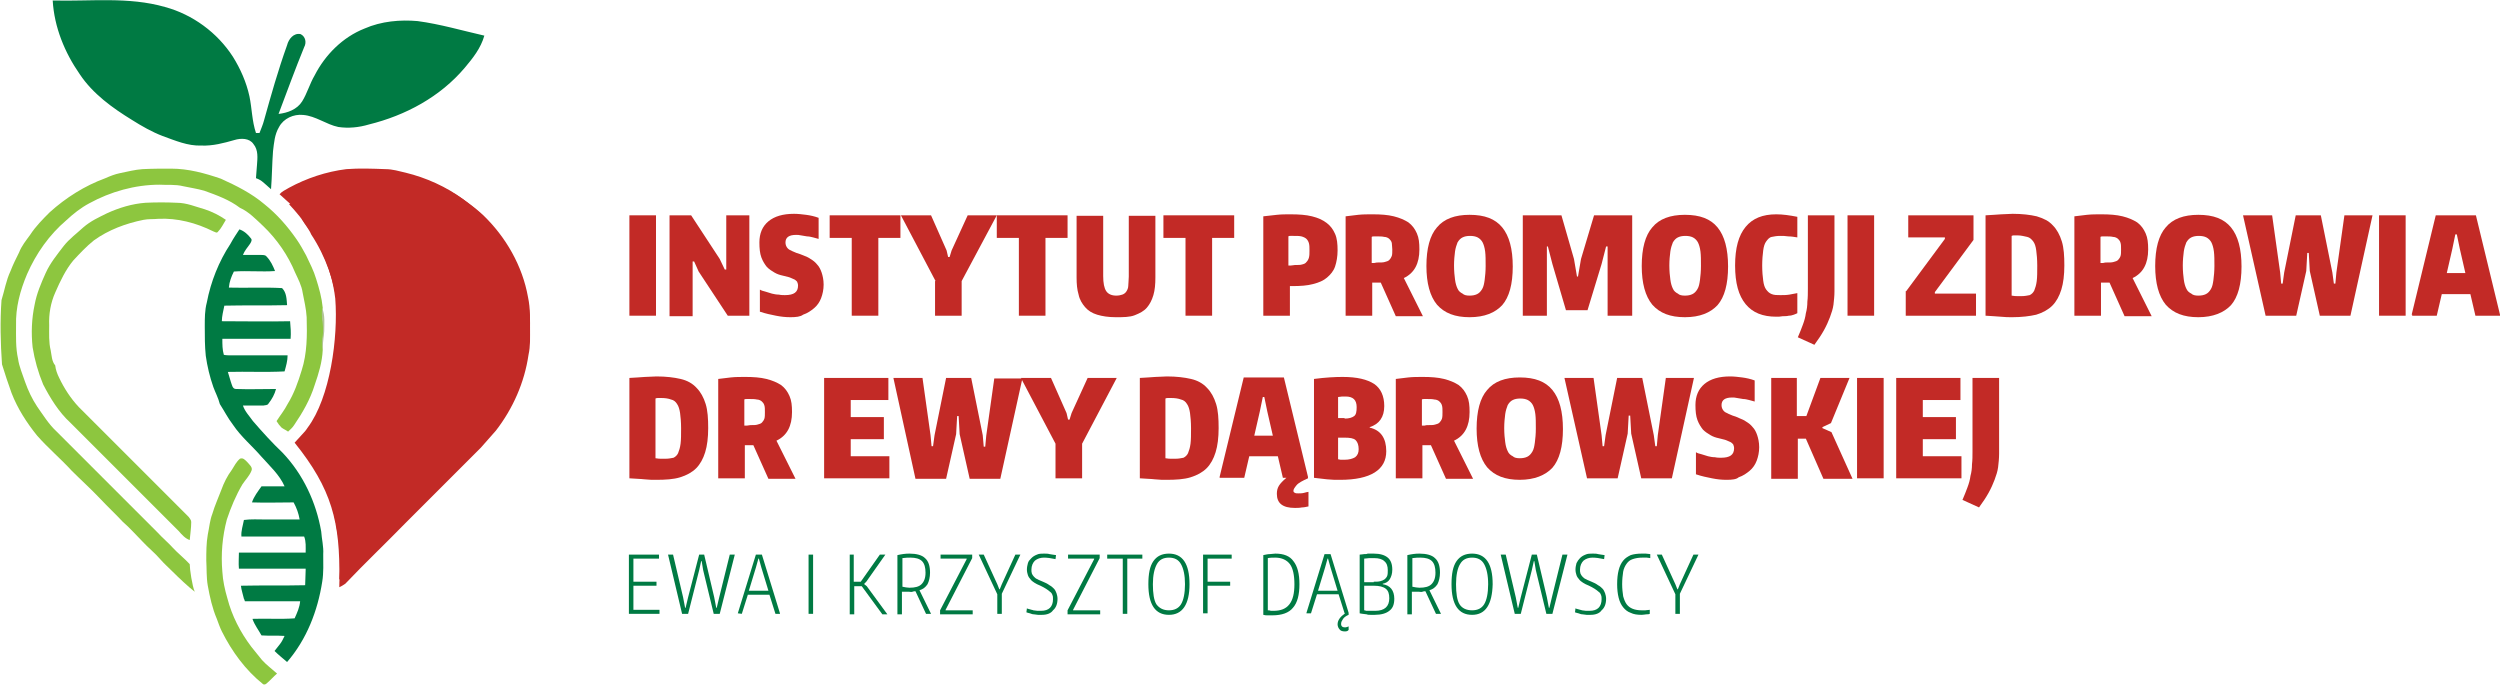 <svg width="206" height="57" viewBox="0 0 206 57" fill="none" xmlns="http://www.w3.org/2000/svg">
<g clip-path="url(#clip0_583_1863)">
<path d="M9.884 14.268C10.505 14.144 11.125 13.979 11.745 13.937C12.531 13.896 13.317 13.896 14.103 13.896C15.509 13.896 16.874 14.268 18.197 14.723C19.479 15.302 20.72 15.922 21.795 16.832C22.829 17.66 23.698 18.652 24.442 19.727C24.732 20.141 24.98 20.596 25.228 21.051C25.517 21.671 25.848 22.291 26.055 22.995C26.303 23.78 26.51 24.525 26.593 25.352C26.468 26.096 26.758 26.841 26.634 27.585C26.593 27.999 26.551 28.412 26.593 28.826C26.551 29.819 26.262 30.77 25.931 31.721C25.559 32.92 24.938 33.996 24.235 35.029C24.111 35.236 23.904 35.402 23.739 35.567C23.573 35.443 23.367 35.36 23.201 35.236C23.036 35.071 22.912 34.905 22.788 34.699C23.077 34.244 23.449 33.789 23.698 33.292C24.235 32.424 24.566 31.473 24.856 30.522C25.311 29.115 25.311 27.627 25.269 26.138C25.228 25.435 25.062 24.773 24.938 24.111C24.856 23.532 24.566 22.995 24.318 22.457C23.739 21.051 22.829 19.727 21.712 18.652C21.092 18.073 20.513 17.453 19.769 17.122C18.9 16.46 17.866 16.088 16.832 15.716C16.253 15.55 15.674 15.468 15.095 15.344C14.434 15.178 13.772 15.261 13.152 15.219C11.125 15.219 9.098 15.798 7.361 16.75C6.658 17.122 6.038 17.618 5.459 18.156C4.053 19.355 2.978 20.885 2.233 22.581C1.654 23.946 1.282 25.352 1.323 26.799C1.323 27.709 1.282 28.66 1.489 29.57C1.571 30.191 1.861 30.852 2.068 31.473C2.316 32.176 2.647 32.879 3.06 33.499C3.557 34.202 4.012 34.947 4.632 35.526C7.072 37.966 9.512 40.406 11.952 42.846C12.283 43.177 12.655 43.549 12.986 43.88C13.4 44.335 13.855 44.707 14.227 45.121C14.599 45.534 15.261 46.072 15.633 46.485C15.633 46.899 15.84 48.305 16.047 48.76C15.509 48.346 14.723 47.602 14.227 47.106C13.896 46.775 13.524 46.444 13.234 46.113C12.779 45.576 12.2 45.121 11.745 44.624C11.208 44.087 10.711 43.508 10.132 43.011C9.512 42.35 8.85 41.729 8.23 41.068C7.486 40.282 6.658 39.537 5.914 38.793C5.004 37.8 3.97 36.932 3.06 35.898C2.192 34.823 1.447 33.665 0.951 32.383C0.662 31.597 0.413 30.811 0.165 30.025C0.041 28.247 -8.53352e-05 26.469 0.124 24.732C0.372 23.946 0.496 23.119 0.868 22.333C1.075 21.795 1.323 21.299 1.571 20.803C1.778 20.265 2.15 19.81 2.481 19.355C2.936 18.652 3.515 18.073 4.094 17.494C5.418 16.295 6.989 15.302 8.685 14.682C9.057 14.516 9.471 14.351 9.884 14.268Z" fill="#8DC63F"/>
<path d="M8.809 17.577C9.802 17.122 10.877 16.791 11.993 16.708C12.862 16.667 13.73 16.667 14.558 16.708C15.385 16.708 16.129 17.039 16.874 17.246C17.494 17.453 18.073 17.742 18.611 18.114C18.404 18.445 18.238 18.817 17.949 19.107C17.866 19.231 17.701 19.107 17.577 19.066C16.171 18.363 14.599 17.949 13.027 18.032C12.614 18.073 12.242 18.032 11.828 18.114C10.38 18.404 8.933 18.942 7.734 19.81C7.113 20.306 6.576 20.885 6.038 21.464C5.418 22.209 4.963 23.16 4.549 24.111C4.177 24.938 4.012 25.89 4.053 26.799C4.053 27.503 4.012 28.206 4.177 28.867C4.26 29.281 4.26 29.777 4.549 30.108C4.591 30.48 4.715 30.811 4.88 31.142C5.294 32.01 5.831 32.838 6.493 33.541C9.512 36.56 12.531 39.579 15.55 42.598C15.633 42.722 15.757 42.846 15.757 43.011C15.757 43.508 15.674 44.004 15.633 44.5C15.261 44.376 14.971 44.045 14.723 43.756C14.02 43.053 13.317 42.35 12.614 41.647C10.339 39.372 8.065 37.097 5.79 34.823C4.839 33.954 4.136 32.796 3.557 31.68C3.143 30.687 2.854 29.653 2.688 28.619C2.564 27.461 2.605 26.262 2.854 25.104C3.019 24.194 3.391 23.325 3.763 22.498C4.136 21.671 4.715 20.968 5.252 20.265C5.707 19.686 6.328 19.231 6.865 18.735C7.486 18.197 8.147 17.908 8.809 17.577Z" fill="#8DC63F"/>
<path d="M19.107 38.71C19.314 38.379 19.479 38.049 19.769 37.8C20.017 37.676 20.224 37.925 20.389 38.09C20.555 38.297 20.844 38.504 20.72 38.793C20.555 39.207 20.224 39.537 19.976 39.91C19.438 40.819 19.024 41.812 18.693 42.805C18.321 44.211 18.197 45.658 18.321 47.106C18.363 47.85 18.528 48.595 18.735 49.298C19.107 50.745 19.81 52.11 20.72 53.309C21.009 53.682 21.299 54.012 21.588 54.385C21.961 54.798 22.416 55.129 22.829 55.501C22.54 55.749 22.291 56.039 22.002 56.287C21.919 56.37 21.795 56.453 21.671 56.37C20.224 55.212 19.107 53.682 18.28 52.027C18.114 51.696 17.99 51.324 17.866 50.993C17.494 50.125 17.287 49.174 17.122 48.264C16.998 47.561 17.039 46.858 16.998 46.196C16.998 45.493 16.998 44.748 17.122 44.045C17.246 43.466 17.287 42.887 17.494 42.35C17.701 41.647 17.99 41.026 18.238 40.365C18.445 39.786 18.735 39.207 19.107 38.71Z" fill="#8DC63F"/>
<path d="M23.822 15.468C25.269 14.682 26.882 14.144 28.536 13.937C29.612 13.855 30.687 13.896 31.762 13.937C32.341 13.937 32.879 14.103 33.416 14.227C35.112 14.64 36.767 15.385 38.173 16.419C38.793 16.915 39.413 17.37 39.951 17.949C40.53 18.487 40.985 19.19 41.481 19.81C42.846 21.961 43.715 24.442 43.673 27.006C43.673 27.751 43.715 28.495 43.549 29.239C43.218 31.514 42.267 33.665 40.861 35.484C40.447 35.939 40.034 36.436 39.62 36.891C37.511 39 35.443 41.068 33.334 43.177C31.721 44.831 30.025 46.444 28.454 48.098C28.288 48.222 28.123 48.305 27.957 48.388C27.957 47.85 27.999 47.313 28.04 46.775C28.04 46.403 28.33 46.196 28.536 45.948C31.928 42.515 35.319 39.165 38.752 35.733C40.737 33.83 42.019 31.183 42.267 28.454C42.391 27.792 42.35 27.13 42.308 26.427C42.184 25.848 42.226 25.228 42.06 24.649C41.564 22.333 40.323 20.141 38.627 18.487C37.925 17.866 37.18 17.287 36.353 16.791C35.112 16.088 33.789 15.55 32.383 15.344C31.473 15.137 30.563 15.178 29.653 15.178C29.281 15.178 28.867 15.219 28.495 15.302C27.089 15.55 25.683 16.005 24.442 16.75C24.277 16.832 24.07 16.956 23.904 16.791C23.615 16.543 23.325 16.253 23.036 16.005C23.201 15.798 23.532 15.633 23.822 15.468Z" fill="#C22A26"/>
<path d="M24.856 18.032C26.344 17.205 27.999 16.626 29.736 16.667C30.687 16.708 31.721 16.584 32.631 16.874C34.575 17.287 36.312 18.321 37.718 19.686C39.248 21.258 40.364 23.243 40.737 25.435C40.902 26.22 40.861 27.048 40.861 27.875C40.861 28.826 40.654 29.736 40.364 30.604C39.951 31.969 39.206 33.251 38.255 34.285C37.263 35.402 36.146 36.436 35.071 37.47C34.657 37.925 34.202 38.297 33.789 38.752C33.541 39.041 33.251 39.289 32.962 39.537C31.886 40.654 30.77 41.729 29.653 42.846C29.074 43.384 28.578 43.963 27.957 44.5C27.833 44.087 27.751 43.673 27.709 43.218C27.461 41.977 27.13 40.778 26.51 39.661C26.138 38.876 25.683 38.131 25.145 37.428C24.938 37.139 24.649 36.932 24.607 36.56C24.732 36.312 24.938 36.063 25.104 35.815C26.593 33.706 27.544 31.225 27.833 28.66C27.916 27.585 27.916 26.51 27.833 25.435C27.585 23.243 26.841 21.134 25.641 19.314C25.476 18.9 25.104 18.487 24.856 18.032Z" fill="#C22A26"/>
<path d="M19.727 18.9C20.099 19.024 20.43 19.314 20.678 19.645C20.802 19.769 20.678 19.976 20.596 20.1C20.389 20.389 20.141 20.679 20.017 21.009C20.513 21.009 21.051 21.009 21.547 21.009C21.671 21.009 21.878 21.009 21.96 21.134C22.291 21.464 22.498 21.919 22.663 22.333C21.547 22.416 20.389 22.291 19.272 22.374C19.066 22.788 18.9 23.201 18.859 23.698C20.306 23.739 21.795 23.656 23.242 23.739C23.615 24.111 23.615 24.649 23.656 25.145C21.919 25.186 20.224 25.145 18.486 25.186C18.404 25.6 18.28 26.055 18.28 26.469C20.141 26.469 22.002 26.51 23.904 26.469C23.946 26.924 23.987 27.42 23.946 27.916C22.084 27.916 20.182 27.916 18.321 27.916C18.321 28.371 18.321 28.826 18.445 29.239C18.652 29.281 18.859 29.281 19.024 29.281C20.596 29.281 22.126 29.281 23.698 29.281C23.698 29.736 23.573 30.149 23.449 30.604C21.878 30.687 20.348 30.604 18.776 30.646C18.859 30.935 18.941 31.183 19.024 31.473C19.107 31.68 19.148 32.052 19.438 32.052C20.554 32.093 21.63 32.052 22.746 32.052C22.622 32.507 22.415 32.879 22.126 33.251C22.043 33.417 21.836 33.375 21.712 33.417C21.133 33.417 20.596 33.417 20.017 33.417C20.182 33.913 20.554 34.285 20.844 34.699C21.63 35.608 22.415 36.477 23.284 37.304C24.98 39.083 26.055 41.398 26.468 43.797C26.51 44.418 26.675 45.038 26.634 45.658C26.634 46.403 26.675 47.188 26.551 47.933C26.179 50.332 25.269 52.689 23.656 54.55C23.325 54.261 22.953 53.971 22.622 53.64C22.788 53.433 22.912 53.268 23.077 53.061C23.242 52.854 23.325 52.648 23.449 52.4C22.829 52.358 22.167 52.4 21.547 52.358C21.299 51.903 20.968 51.49 20.802 50.993C21.96 50.952 23.119 51.035 24.276 50.952C24.483 50.497 24.69 50.042 24.731 49.546C23.201 49.546 21.712 49.546 20.182 49.546C20.141 49.463 20.141 49.38 20.099 49.339C20.017 48.967 19.893 48.636 19.851 48.264C21.63 48.222 23.408 48.264 25.145 48.222C25.145 47.809 25.186 47.395 25.186 46.982C25.186 46.94 25.186 46.899 25.186 46.858C23.367 46.858 21.547 46.858 19.686 46.858C19.645 46.403 19.686 45.948 19.686 45.534C21.506 45.534 23.367 45.534 25.186 45.534C25.186 45.079 25.228 44.624 25.062 44.211C23.325 44.211 21.63 44.211 19.893 44.211C19.851 43.756 20.017 43.301 20.099 42.846C20.678 42.763 21.299 42.805 21.878 42.805C22.829 42.805 23.78 42.805 24.69 42.805C24.607 42.308 24.442 41.853 24.194 41.398C23.036 41.398 21.919 41.44 20.761 41.398C20.927 40.902 21.257 40.489 21.547 40.075C22.167 40.075 22.829 40.075 23.449 40.075C23.036 39.124 22.209 38.379 21.547 37.635C20.761 36.725 19.851 35.981 19.189 34.988C18.776 34.45 18.486 33.871 18.114 33.292C17.99 32.796 17.742 32.341 17.577 31.886C17.287 31.059 17.08 30.191 16.956 29.322C16.873 28.536 16.873 27.709 16.873 26.882C16.873 26.22 16.873 25.559 17.039 24.938C17.37 23.201 18.032 21.547 18.983 20.1C19.272 19.562 19.52 19.231 19.727 18.9Z" fill="#007A43"/>
<path d="M26.551 28.867C26.51 28.454 26.51 28.04 26.593 27.627C26.717 26.882 26.427 26.138 26.551 25.393C26.799 26.014 26.717 26.675 26.717 27.296" fill="#B1C494"/>
<path d="M23.822 16.832C25.641 15.84 27.75 14.185 29.86 14.185C31.059 14.227 32.3 14.061 33.458 14.392C35.815 14.889 38.007 16.088 39.785 17.701C41.688 19.521 43.053 21.919 43.508 24.483C43.714 25.435 43.673 26.386 43.673 27.378C43.673 28.495 43.383 29.57 43.053 30.604C42.515 32.217 41.647 33.706 40.406 34.947C39.206 36.27 37.8 37.47 36.477 38.71C35.98 39.248 35.401 39.703 34.864 40.24C34.533 40.571 34.202 40.861 33.871 41.192C32.548 42.515 31.142 43.797 29.818 45.121C29.115 45.782 28.702 47.147 27.957 47.767C28.04 43.011 27.337 40.282 24.276 36.477C25.352 35.319 25.145 35.526 25.352 35.236C27.213 32.755 27.875 27.792 27.626 24.608C27.337 22.085 26.22 19.396 23.822 16.832Z" fill="#C22A26"/>
<path d="M10.877 9.884C11.663 10.381 12.531 10.877 13.4 11.208C14.434 11.58 15.468 12.035 16.584 11.994C17.535 12.035 18.445 11.787 19.314 11.539C19.852 11.373 20.555 11.373 20.885 11.87C21.299 12.366 21.216 13.027 21.175 13.607C21.134 14.268 21.134 13.979 21.092 14.682C21.588 14.847 21.795 15.137 22.333 15.592C22.416 14.558 22.416 13.482 22.498 12.448C22.581 11.787 22.622 11.084 22.995 10.463C23.367 9.76 24.194 9.388 24.98 9.471C26.014 9.554 26.882 10.257 27.875 10.463C28.702 10.587 29.57 10.505 30.398 10.257C33.417 9.512 36.27 7.982 38.297 5.583C38.959 4.797 39.62 3.97 39.91 2.936C38.09 2.523 36.27 1.985 34.409 1.737C33.003 1.613 31.431 1.737 30.025 2.357C28.247 3.06 26.799 4.508 25.931 6.204C25.517 6.907 25.311 7.692 24.897 8.354C24.483 9.016 23.698 9.305 22.953 9.388C23.656 7.527 24.318 5.707 25.062 3.888C25.269 3.515 25.186 3.019 24.773 2.812C24.194 2.688 23.78 3.226 23.656 3.722C22.912 5.79 22.333 7.858 21.754 9.926C21.671 10.257 21.506 10.629 21.382 10.96C21.299 10.96 21.134 10.96 21.092 10.96C20.761 9.967 20.761 8.933 20.555 7.941C20.306 6.783 19.81 5.666 19.19 4.673C17.908 2.688 15.881 1.199 13.607 0.579C10.588 -0.289 7.444 0.124 4.343 0.041C4.467 2.233 5.335 4.343 6.576 6.121C7.651 7.734 9.264 8.892 10.877 9.884Z" fill="#007A43"/>
<path d="M51.862 17.742H54.054V26.014H51.862V17.742Z" fill="#C22A26"/>
<path d="M55.17 17.742H56.949L59.306 21.34L59.72 22.209H59.844V17.742H61.746V26.014H59.968L57.569 22.374L57.197 21.547H57.073V26.055H55.17V17.742Z" fill="#C22A26"/>
<path d="M65.138 26.138C64.724 26.138 64.352 26.096 63.938 26.014C63.525 25.931 63.111 25.848 62.615 25.683V23.863C62.739 23.946 62.904 23.987 63.07 24.029C63.235 24.07 63.442 24.153 63.607 24.194C63.773 24.235 63.98 24.277 64.186 24.277C64.352 24.318 64.559 24.318 64.683 24.318C65.427 24.318 65.758 24.07 65.758 23.532C65.758 23.408 65.717 23.284 65.675 23.201C65.593 23.119 65.51 23.036 65.386 22.995C65.262 22.953 65.138 22.87 64.972 22.829C64.807 22.788 64.641 22.747 64.476 22.705C64.269 22.664 64.021 22.581 63.814 22.457C63.607 22.333 63.401 22.209 63.194 22.002C63.028 21.795 62.863 21.547 62.739 21.216C62.615 20.885 62.574 20.472 62.574 19.976C62.574 19.231 62.822 18.652 63.318 18.238C63.814 17.825 64.517 17.618 65.427 17.618C65.758 17.618 66.089 17.66 66.42 17.701C66.751 17.742 67.123 17.825 67.454 17.949V19.686C67.33 19.645 67.164 19.603 66.999 19.562C66.833 19.521 66.668 19.479 66.502 19.479C66.337 19.438 66.172 19.438 66.006 19.396C65.841 19.355 65.717 19.355 65.593 19.355C65.014 19.355 64.724 19.562 64.724 19.976C64.724 20.141 64.765 20.265 64.848 20.389C64.931 20.513 65.055 20.596 65.179 20.637C65.303 20.72 65.469 20.761 65.634 20.844C65.799 20.885 66.006 20.968 66.213 21.051C66.42 21.134 66.626 21.216 66.792 21.34C66.999 21.464 67.164 21.588 67.33 21.795C67.495 21.961 67.619 22.209 67.702 22.457C67.784 22.705 67.867 23.036 67.867 23.45C67.867 23.863 67.784 24.235 67.66 24.566C67.536 24.897 67.33 25.186 67.081 25.393C66.833 25.6 66.544 25.807 66.172 25.931C65.965 26.096 65.593 26.138 65.138 26.138Z" fill="#C22A26"/>
<path d="M70.183 19.603H68.364V17.742H74.195V19.603H72.375V26.014H70.183V19.603Z" fill="#C22A26"/>
<path d="M77.09 23.16L74.236 17.742H76.718L78 20.637L78.124 21.175H78.248L78.413 20.637L79.737 17.742H82.135L79.24 23.16V26.014H77.048V23.16H77.09Z" fill="#C22A26"/>
<path d="M83.955 19.603H82.135V17.742H87.967V19.603H86.147V26.014H83.955V19.603Z" fill="#C22A26"/>
<path d="M91.937 26.138C91.317 26.138 90.82 26.055 90.407 25.931C89.993 25.807 89.662 25.6 89.414 25.311C89.166 25.021 88.959 24.69 88.877 24.277C88.752 23.863 88.711 23.408 88.711 22.87V17.784H90.903V22.746C90.903 23.325 90.986 23.739 91.151 23.987C91.317 24.235 91.606 24.359 91.978 24.359C92.185 24.359 92.351 24.318 92.475 24.277C92.599 24.235 92.723 24.153 92.805 24.029C92.888 23.904 92.971 23.739 92.971 23.532C92.971 23.325 93.012 23.077 93.012 22.788V17.784H95.204V22.87C95.204 23.408 95.163 23.904 95.039 24.318C94.915 24.732 94.749 25.062 94.501 25.352C94.253 25.641 93.922 25.807 93.509 25.972C93.095 26.138 92.557 26.138 91.937 26.138Z" fill="#C22A26"/>
<path d="M97.686 19.603H95.866V17.742H101.697V19.603H99.878V26.014H97.686V19.603Z" fill="#C22A26"/>
<path d="M104.096 17.825C104.468 17.784 104.84 17.742 105.213 17.701C105.585 17.66 105.957 17.66 106.329 17.66C107.032 17.66 107.611 17.701 108.108 17.825C108.604 17.949 108.976 18.114 109.307 18.363C109.638 18.611 109.845 18.9 110.01 19.273C110.175 19.645 110.217 20.1 110.217 20.637C110.217 21.134 110.134 21.588 110.01 21.961C109.886 22.333 109.638 22.622 109.348 22.87C109.059 23.119 108.687 23.284 108.19 23.408C107.735 23.532 107.156 23.574 106.495 23.574H106.288V26.014H104.096V17.825ZM106.701 21.837C106.95 21.837 107.156 21.837 107.28 21.795C107.446 21.754 107.57 21.712 107.653 21.588C107.735 21.506 107.818 21.382 107.859 21.216C107.901 21.051 107.901 20.885 107.901 20.637C107.901 20.389 107.901 20.224 107.859 20.058C107.818 19.893 107.735 19.769 107.653 19.686C107.57 19.603 107.405 19.521 107.239 19.479C107.074 19.438 106.867 19.438 106.577 19.438C106.495 19.438 106.453 19.438 106.329 19.438C106.247 19.438 106.205 19.438 106.164 19.479V21.878C106.205 21.878 106.288 21.878 106.371 21.878C106.453 21.878 106.66 21.837 106.701 21.837Z" fill="#C22A26"/>
<path d="M113.774 23.284H113.071V26.014H110.879V17.825C111.21 17.784 111.54 17.742 111.913 17.701C112.285 17.66 112.698 17.66 113.112 17.66C113.774 17.66 114.353 17.701 114.849 17.825C115.345 17.949 115.717 18.114 116.048 18.321C116.379 18.569 116.586 18.859 116.751 19.231C116.917 19.603 116.958 20.017 116.958 20.555C116.958 21.712 116.545 22.498 115.676 22.912L117.248 26.055H115.014L113.774 23.284ZM113.526 21.63C113.774 21.63 113.98 21.63 114.105 21.588C114.27 21.547 114.394 21.506 114.477 21.423C114.559 21.34 114.642 21.216 114.684 21.092C114.725 20.968 114.725 20.761 114.725 20.555C114.725 20.348 114.684 20.141 114.684 20.017C114.642 19.852 114.559 19.769 114.477 19.686C114.394 19.603 114.229 19.521 114.063 19.521C113.898 19.479 113.691 19.479 113.443 19.479C113.401 19.479 113.36 19.479 113.236 19.479C113.153 19.479 113.071 19.479 113.029 19.521V21.671C113.071 21.671 113.153 21.671 113.236 21.671C113.401 21.63 113.484 21.63 113.526 21.63Z" fill="#C22A26"/>
<path d="M121.094 26.138C119.894 26.138 119.026 25.807 118.406 25.104C117.827 24.401 117.537 23.325 117.537 21.919C117.537 20.472 117.827 19.396 118.406 18.735C118.985 18.032 119.894 17.701 121.094 17.701C122.335 17.701 123.203 18.032 123.782 18.735C124.361 19.438 124.651 20.513 124.651 21.961C124.651 23.408 124.361 24.483 123.782 25.145C123.203 25.765 122.335 26.138 121.094 26.138ZM121.094 24.359C121.342 24.359 121.549 24.318 121.714 24.235C121.88 24.153 122.004 24.029 122.128 23.822C122.252 23.615 122.293 23.367 122.335 23.077C122.376 22.746 122.417 22.374 122.417 21.919C122.417 21.423 122.417 21.051 122.376 20.72C122.335 20.389 122.252 20.141 122.169 19.976C122.086 19.81 121.921 19.645 121.756 19.562C121.59 19.479 121.383 19.438 121.135 19.438C120.887 19.438 120.68 19.479 120.515 19.562C120.349 19.645 120.225 19.769 120.101 19.976C120.019 20.182 119.936 20.43 119.894 20.72C119.853 21.051 119.812 21.423 119.812 21.878C119.812 22.333 119.853 22.746 119.894 23.036C119.936 23.367 120.019 23.615 120.101 23.78C120.184 23.987 120.349 24.111 120.515 24.194C120.639 24.318 120.846 24.359 121.094 24.359Z" fill="#C22A26"/>
<path d="M125.519 17.742H128.662L129.696 21.34L129.944 22.788H130.027L130.275 21.34L131.35 17.742H134.493V26.014H132.467V20.306H132.343L131.971 21.754L130.813 25.559H129.034L127.918 21.754L127.545 20.306H127.463V26.014H125.478V17.742H125.519Z" fill="#C22A26"/>
<path d="M138.836 26.138C137.637 26.138 136.768 25.807 136.148 25.104C135.569 24.401 135.279 23.325 135.279 21.919C135.279 20.472 135.569 19.396 136.148 18.735C136.727 18.032 137.637 17.701 138.836 17.701C140.077 17.701 140.945 18.032 141.524 18.735C142.103 19.438 142.393 20.513 142.393 21.961C142.393 23.408 142.103 24.483 141.524 25.145C140.945 25.765 140.077 26.138 138.836 26.138ZM138.836 24.359C139.084 24.359 139.291 24.318 139.456 24.235C139.622 24.153 139.746 24.029 139.87 23.822C139.994 23.615 140.035 23.367 140.077 23.077C140.118 22.746 140.159 22.374 140.159 21.919C140.159 21.423 140.159 21.051 140.118 20.72C140.077 20.389 139.994 20.141 139.911 19.976C139.829 19.81 139.663 19.645 139.498 19.562C139.332 19.479 139.126 19.438 138.877 19.438C138.629 19.438 138.422 19.479 138.257 19.562C138.092 19.645 137.968 19.769 137.843 19.976C137.761 20.182 137.678 20.43 137.637 20.72C137.595 21.051 137.554 21.423 137.554 21.878C137.554 22.333 137.595 22.746 137.637 23.036C137.678 23.367 137.761 23.615 137.843 23.78C137.926 23.987 138.092 24.111 138.257 24.194C138.381 24.318 138.588 24.359 138.836 24.359Z" fill="#C22A26"/>
<path d="M146.363 26.096C145.246 26.096 144.419 25.765 143.84 25.062C143.261 24.359 142.972 23.326 142.972 21.878C142.972 20.43 143.261 19.396 143.84 18.694C144.419 17.99 145.246 17.66 146.363 17.66C146.901 17.66 147.48 17.742 148.1 17.866V19.562C147.852 19.521 147.604 19.479 147.356 19.479C147.107 19.438 146.901 19.438 146.694 19.438C146.404 19.438 146.198 19.479 145.991 19.521C145.784 19.562 145.66 19.727 145.536 19.893C145.412 20.058 145.329 20.306 145.288 20.637C145.246 20.968 145.205 21.382 145.205 21.878C145.205 22.374 145.246 22.829 145.288 23.119C145.329 23.45 145.412 23.698 145.536 23.863C145.66 24.029 145.784 24.153 145.991 24.235C146.198 24.318 146.404 24.318 146.694 24.318C146.942 24.318 147.19 24.318 147.438 24.277C147.645 24.235 147.893 24.194 148.1 24.153V25.807C148.017 25.848 147.935 25.89 147.81 25.931C147.686 25.972 147.562 26.014 147.397 26.014C147.231 26.055 147.066 26.055 146.901 26.055C146.694 26.096 146.528 26.096 146.363 26.096Z" fill="#C22A26"/>
<path d="M148.141 27.792C148.307 27.42 148.431 27.089 148.555 26.758C148.679 26.427 148.762 26.138 148.803 25.807C148.886 25.517 148.927 25.186 148.927 24.856C148.968 24.525 148.969 24.153 148.969 23.78V17.742H151.16V23.987C151.16 24.401 151.119 24.732 151.078 25.104C151.036 25.435 150.912 25.807 150.788 26.138C150.664 26.469 150.499 26.841 150.292 27.213C150.085 27.585 149.837 27.957 149.506 28.412L148.141 27.792Z" fill="#C22A26"/>
<path d="M152.236 17.742H154.428V26.014H152.236V17.742Z" fill="#C22A26"/>
<path d="M157.075 23.987L160.259 19.686V19.562H157.24V17.742H162.616V19.769L159.432 24.07V24.194H162.823V26.014H157.033V23.987H157.075Z" fill="#C22A26"/>
<path d="M165.801 26.138C165.511 26.138 165.222 26.138 164.85 26.096C164.477 26.055 164.105 26.055 163.609 26.014V17.742C164.105 17.701 164.519 17.701 164.891 17.66C165.222 17.66 165.553 17.618 165.842 17.618C166.628 17.618 167.29 17.701 167.827 17.825C168.365 17.99 168.82 18.197 169.151 18.569C169.482 18.9 169.73 19.355 169.895 19.893C170.061 20.43 170.102 21.092 170.102 21.878C170.102 22.664 170.019 23.326 169.854 23.863C169.688 24.401 169.44 24.856 169.109 25.186C168.779 25.517 168.324 25.765 167.786 25.931C167.248 26.055 166.587 26.138 165.801 26.138ZM166.587 24.401C166.835 24.401 167.042 24.359 167.248 24.318C167.414 24.235 167.538 24.111 167.621 23.946C167.703 23.739 167.786 23.491 167.827 23.16C167.869 22.829 167.869 22.416 167.869 21.878C167.869 21.382 167.827 20.927 167.786 20.637C167.745 20.306 167.662 20.058 167.538 19.893C167.414 19.727 167.248 19.562 167.042 19.521C166.835 19.479 166.545 19.396 166.256 19.396C166.132 19.396 166.049 19.396 165.966 19.396C165.884 19.396 165.842 19.396 165.759 19.438V24.359C165.966 24.401 166.132 24.401 166.256 24.401C166.38 24.401 166.463 24.401 166.587 24.401Z" fill="#C22A26"/>
<path d="M173.824 23.284H173.121V26.014H170.929V17.825C171.26 17.784 171.591 17.742 171.963 17.701C172.335 17.66 172.749 17.66 173.162 17.66C173.824 17.66 174.403 17.701 174.899 17.825C175.396 17.949 175.768 18.114 176.099 18.321C176.43 18.569 176.636 18.859 176.802 19.231C176.967 19.603 177.009 20.017 177.009 20.555C177.009 21.712 176.595 22.498 175.727 22.912L177.298 26.055H175.065L173.824 23.284ZM173.576 21.63C173.824 21.63 174.031 21.63 174.155 21.588C174.32 21.547 174.445 21.506 174.527 21.423C174.61 21.34 174.693 21.216 174.734 21.092C174.775 20.968 174.775 20.761 174.775 20.555C174.775 20.348 174.775 20.141 174.734 20.017C174.693 19.852 174.61 19.769 174.527 19.686C174.445 19.603 174.279 19.521 174.114 19.521C173.948 19.479 173.741 19.479 173.493 19.479C173.452 19.479 173.411 19.479 173.287 19.479C173.204 19.479 173.121 19.479 173.08 19.521V21.671C173.121 21.671 173.204 21.671 173.287 21.671C173.452 21.63 173.493 21.63 173.576 21.63Z" fill="#C22A26"/>
<path d="M181.144 26.138C179.945 26.138 179.077 25.807 178.456 25.104C177.877 24.401 177.588 23.325 177.588 21.919C177.588 20.472 177.877 19.396 178.456 18.735C179.035 18.032 179.945 17.701 181.144 17.701C182.385 17.701 183.254 18.032 183.833 18.735C184.412 19.438 184.701 20.513 184.701 21.961C184.701 23.408 184.412 24.483 183.833 25.145C183.254 25.765 182.344 26.138 181.144 26.138ZM181.144 24.359C181.393 24.359 181.599 24.318 181.765 24.235C181.93 24.153 182.054 24.029 182.178 23.822C182.302 23.615 182.344 23.367 182.385 23.077C182.426 22.746 182.468 22.374 182.468 21.919C182.468 21.423 182.468 21.051 182.426 20.72C182.385 20.389 182.302 20.141 182.22 19.976C182.137 19.81 181.972 19.645 181.806 19.562C181.641 19.479 181.434 19.438 181.186 19.438C180.938 19.438 180.731 19.479 180.565 19.562C180.4 19.645 180.276 19.769 180.152 19.976C180.069 20.182 179.986 20.43 179.945 20.72C179.904 21.051 179.862 21.423 179.862 21.878C179.862 22.333 179.904 22.746 179.945 23.036C179.986 23.367 180.069 23.615 180.152 23.78C180.235 23.987 180.4 24.111 180.565 24.194C180.689 24.318 180.896 24.359 181.144 24.359Z" fill="#C22A26"/>
<path d="M184.825 17.742H187.224L187.886 22.457L187.968 23.367H188.092L188.216 22.457L189.168 17.742H191.236L192.187 22.457L192.311 23.367H192.435L192.518 22.457L193.179 17.742H195.495L193.676 26.014H191.153L190.326 22.333L190.243 20.844H190.119L190.036 22.333L189.209 26.014H186.686L184.825 17.742Z" fill="#C22A26"/>
<path d="M196.033 17.742H198.225V26.014H196.033V17.742Z" fill="#C22A26"/>
<path d="M198.721 25.931L200.706 17.742H204.015L206 25.931V26.014H203.974L203.56 24.235H201.203L200.789 26.014H198.763V25.931H198.721ZM203.146 22.498L202.691 20.513L202.443 19.314H202.319L202.071 20.513L201.616 22.498H203.146Z" fill="#C22A26"/>
<path d="M54.054 39.538C53.764 39.538 53.475 39.538 53.102 39.496C52.772 39.455 52.358 39.455 51.862 39.413V31.142C52.358 31.101 52.772 31.101 53.144 31.059C53.475 31.059 53.806 31.018 54.095 31.018C54.881 31.018 55.543 31.101 56.08 31.225C56.618 31.349 57.073 31.597 57.404 31.969C57.734 32.3 57.983 32.755 58.148 33.292C58.313 33.83 58.355 34.492 58.355 35.278C58.355 36.063 58.272 36.725 58.107 37.263C57.941 37.8 57.693 38.255 57.362 38.586C57.032 38.917 56.577 39.165 56.039 39.331C55.501 39.496 54.84 39.538 54.054 39.538ZM54.84 37.8C55.088 37.8 55.294 37.759 55.501 37.718C55.667 37.635 55.791 37.511 55.873 37.346C55.956 37.139 56.039 36.891 56.08 36.56C56.122 36.229 56.122 35.815 56.122 35.278C56.122 34.781 56.08 34.327 56.039 34.037C55.998 33.748 55.915 33.458 55.791 33.292C55.667 33.086 55.501 32.962 55.294 32.92C55.088 32.838 54.798 32.796 54.509 32.796C54.385 32.796 54.302 32.796 54.219 32.796C54.136 32.796 54.095 32.796 54.012 32.838V37.759C54.219 37.8 54.385 37.8 54.509 37.8C54.633 37.8 54.715 37.8 54.84 37.8Z" fill="#C22A26"/>
<path d="M62.077 36.684H61.374V39.413H59.182V31.225C59.513 31.183 59.844 31.142 60.216 31.101C60.588 31.059 61.002 31.059 61.415 31.059C62.077 31.059 62.656 31.101 63.152 31.225C63.649 31.349 64.021 31.514 64.352 31.721C64.683 31.969 64.889 32.259 65.055 32.631C65.22 33.003 65.262 33.417 65.262 33.954C65.262 35.112 64.848 35.898 63.98 36.312L65.551 39.455H63.318L62.077 36.684ZM61.829 35.03C62.077 35.03 62.284 35.03 62.408 34.988C62.573 34.947 62.697 34.906 62.78 34.823C62.863 34.74 62.946 34.616 62.987 34.492C63.028 34.368 63.028 34.161 63.028 33.954C63.028 33.748 63.028 33.541 62.987 33.417C62.946 33.251 62.863 33.169 62.78 33.086C62.697 33.003 62.532 32.92 62.367 32.92C62.201 32.879 61.994 32.879 61.746 32.879C61.705 32.879 61.664 32.879 61.539 32.879C61.457 32.879 61.374 32.879 61.333 32.92V35.071C61.374 35.071 61.457 35.071 61.539 35.071C61.622 35.071 61.746 35.03 61.829 35.03Z" fill="#C22A26"/>
<path d="M67.95 31.142H73.202V32.962H70.1V34.368H72.83V36.188H70.1V37.594H73.285V39.413H67.908V31.142H67.95Z" fill="#C22A26"/>
<path d="M73.616 31.142H76.014L76.676 35.857L76.759 36.767H76.883L77.007 35.857L77.958 31.142H80.026L80.977 35.857L81.06 36.808H81.184L81.267 35.898L81.928 31.183H84.245L82.425 39.455H79.902L79.075 35.774L78.992 34.285H78.868L78.785 35.774L77.958 39.455H75.435L73.616 31.142Z" fill="#C22A26"/>
<path d="M86.974 36.56L84.121 31.142H86.602L87.884 34.037L88.008 34.575H88.132L88.298 34.037L89.621 31.142H92.02L89.166 36.56V39.413H86.974V36.56Z" fill="#C22A26"/>
<path d="M96.114 39.538C95.825 39.538 95.535 39.538 95.163 39.496C94.832 39.455 94.418 39.455 93.922 39.413V31.142C94.418 31.101 94.832 31.101 95.204 31.059C95.535 31.059 95.866 31.018 96.155 31.018C96.941 31.018 97.603 31.101 98.141 31.225C98.678 31.349 99.133 31.597 99.464 31.969C99.795 32.3 100.043 32.755 100.208 33.292C100.374 33.83 100.415 34.492 100.415 35.278C100.415 36.063 100.332 36.725 100.167 37.263C100.002 37.8 99.754 38.255 99.423 38.586C99.092 38.917 98.637 39.165 98.099 39.331C97.561 39.496 96.9 39.538 96.114 39.538ZM96.859 37.8C97.107 37.8 97.313 37.759 97.52 37.718C97.686 37.635 97.81 37.511 97.892 37.346C97.975 37.139 98.058 36.891 98.099 36.56C98.141 36.229 98.141 35.815 98.141 35.278C98.141 34.781 98.099 34.327 98.058 34.037C98.016 33.748 97.934 33.458 97.81 33.292C97.686 33.086 97.52 32.962 97.313 32.92C97.107 32.838 96.817 32.796 96.528 32.796C96.403 32.796 96.321 32.796 96.238 32.796C96.155 32.796 96.114 32.796 96.031 32.838V37.759C96.238 37.8 96.403 37.8 96.528 37.8C96.652 37.8 96.776 37.8 96.859 37.8Z" fill="#C22A26"/>
<path d="M106.702 41.853C105.709 41.853 105.213 41.481 105.213 40.695C105.213 40.447 105.254 40.24 105.378 40.034C105.502 39.827 105.709 39.62 105.999 39.372H105.709L105.295 37.594H102.938L102.525 39.372H100.498V39.289L102.483 31.101H105.792L107.777 39.289V39.413C107.322 39.62 106.991 39.786 106.826 39.992C106.66 40.199 106.578 40.323 106.578 40.447C106.578 40.53 106.619 40.571 106.702 40.613C106.784 40.654 106.867 40.654 106.991 40.654C107.115 40.654 107.281 40.654 107.446 40.613C107.611 40.571 107.736 40.53 107.818 40.53V41.729C107.611 41.771 107.446 41.812 107.281 41.812C107.074 41.853 106.867 41.853 106.702 41.853ZM104.882 35.898L104.427 33.913L104.179 32.714H104.055L103.807 33.913L103.352 35.898H104.882Z" fill="#C22A26"/>
<path d="M110.424 39.538C110.051 39.538 109.72 39.538 109.348 39.496C108.976 39.455 108.604 39.413 108.273 39.372V31.225C109.224 31.101 110.01 31.059 110.63 31.059C111.83 31.059 112.657 31.266 113.236 31.638C113.773 32.011 114.063 32.631 114.063 33.458C114.063 34.368 113.649 34.947 112.864 35.195V35.236C113.773 35.443 114.228 36.105 114.228 37.18C114.228 38.71 112.946 39.538 110.424 39.538ZM110.796 34.492C111.168 34.492 111.416 34.409 111.582 34.285C111.747 34.161 111.788 33.913 111.788 33.541C111.788 32.962 111.499 32.672 110.878 32.672C110.796 32.672 110.713 32.672 110.589 32.672C110.506 32.672 110.382 32.714 110.258 32.714V34.451H110.796V34.492ZM110.796 37.883C111.168 37.883 111.457 37.8 111.664 37.676C111.871 37.511 111.954 37.304 111.954 37.015C111.954 36.684 111.871 36.436 111.706 36.27C111.54 36.105 111.209 36.063 110.796 36.063H110.258V37.842C110.341 37.842 110.382 37.883 110.465 37.883C110.548 37.883 110.672 37.883 110.796 37.883Z" fill="#C22A26"/>
<path d="M117.909 36.684H117.206V39.413H115.014V31.225C115.345 31.183 115.676 31.142 116.048 31.101C116.421 31.059 116.834 31.059 117.248 31.059C117.909 31.059 118.488 31.101 118.985 31.225C119.481 31.349 119.853 31.514 120.184 31.721C120.515 31.969 120.722 32.259 120.887 32.631C121.053 33.003 121.094 33.417 121.094 33.954C121.094 35.112 120.68 35.898 119.812 36.312L121.383 39.455H119.15L117.909 36.684ZM117.661 35.03C117.909 35.03 118.116 35.03 118.24 34.988C118.406 34.947 118.53 34.906 118.612 34.823C118.695 34.74 118.778 34.616 118.819 34.492C118.861 34.368 118.861 34.161 118.861 33.954C118.861 33.748 118.861 33.541 118.819 33.417C118.778 33.251 118.695 33.169 118.612 33.086C118.53 33.003 118.364 32.92 118.199 32.92C118.033 32.879 117.827 32.879 117.579 32.879C117.537 32.879 117.496 32.879 117.372 32.879C117.289 32.879 117.206 32.879 117.165 32.92V35.071C117.206 35.071 117.289 35.071 117.372 35.071C117.496 35.03 117.579 35.03 117.661 35.03Z" fill="#C22A26"/>
<path d="M125.23 39.537C124.03 39.537 123.162 39.207 122.541 38.504C121.962 37.8 121.673 36.725 121.673 35.319C121.673 33.871 121.962 32.796 122.541 32.135C123.12 31.431 124.03 31.101 125.23 31.101C126.47 31.101 127.339 31.431 127.918 32.135C128.497 32.838 128.786 33.913 128.786 35.36C128.786 36.808 128.497 37.883 127.918 38.545C127.339 39.165 126.429 39.537 125.23 39.537ZM125.23 37.759C125.478 37.759 125.684 37.718 125.85 37.635C126.015 37.552 126.139 37.428 126.263 37.221C126.388 37.015 126.429 36.767 126.47 36.477C126.512 36.146 126.553 35.774 126.553 35.319C126.553 34.823 126.553 34.45 126.512 34.12C126.47 33.789 126.388 33.541 126.305 33.375C126.222 33.21 126.057 33.044 125.891 32.962C125.726 32.879 125.519 32.838 125.271 32.838C125.023 32.838 124.816 32.879 124.651 32.962C124.485 33.044 124.361 33.168 124.237 33.375C124.154 33.582 124.072 33.83 124.03 34.12C123.989 34.45 123.947 34.823 123.947 35.278C123.947 35.733 123.989 36.146 124.03 36.436C124.072 36.767 124.154 37.015 124.237 37.18C124.32 37.387 124.485 37.511 124.651 37.594C124.775 37.718 124.981 37.759 125.23 37.759Z" fill="#C22A26"/>
<path d="M128.91 31.142H131.309L131.971 35.857L132.054 36.767H132.178L132.302 35.857L133.253 31.142H135.321L136.272 35.857L136.396 36.767H136.52L136.603 35.857L137.265 31.142H139.581L137.761 39.413H135.238L134.411 35.733L134.328 34.244H134.204L134.121 35.733L133.294 39.413H130.771L128.91 31.142Z" fill="#C22A26"/>
<path d="M142.269 39.538C141.855 39.538 141.483 39.496 141.069 39.413C140.656 39.331 140.242 39.248 139.746 39.083V37.263C139.87 37.346 140.035 37.387 140.201 37.428C140.366 37.47 140.573 37.552 140.739 37.594C140.904 37.635 141.111 37.676 141.318 37.676C141.483 37.718 141.69 37.718 141.814 37.718C142.558 37.718 142.889 37.47 142.889 36.932C142.889 36.808 142.848 36.684 142.806 36.601C142.724 36.518 142.641 36.436 142.517 36.394C142.393 36.353 142.269 36.27 142.103 36.229C141.938 36.188 141.772 36.146 141.607 36.105C141.4 36.063 141.152 35.981 140.945 35.857C140.739 35.733 140.532 35.608 140.325 35.402C140.16 35.195 139.994 34.947 139.87 34.616C139.746 34.285 139.705 33.871 139.705 33.375C139.705 32.631 139.953 32.052 140.449 31.638C140.945 31.225 141.648 31.018 142.558 31.018C142.889 31.018 143.22 31.059 143.551 31.101C143.882 31.142 144.254 31.225 144.585 31.349V33.086C144.461 33.044 144.295 33.003 144.13 32.962C143.964 32.92 143.799 32.879 143.634 32.879C143.468 32.838 143.303 32.838 143.137 32.796C142.972 32.755 142.848 32.755 142.724 32.755C142.145 32.755 141.855 32.962 141.855 33.375C141.855 33.541 141.897 33.665 141.979 33.789C142.062 33.913 142.186 33.996 142.31 34.037C142.434 34.12 142.6 34.161 142.765 34.244C142.93 34.285 143.137 34.368 143.303 34.45C143.509 34.533 143.716 34.616 143.882 34.74C144.088 34.864 144.254 34.988 144.419 35.195C144.585 35.36 144.709 35.608 144.792 35.857C144.874 36.105 144.957 36.436 144.957 36.849C144.957 37.263 144.874 37.635 144.75 37.966C144.626 38.297 144.419 38.586 144.171 38.793C143.923 39 143.634 39.207 143.261 39.331C143.096 39.496 142.724 39.538 142.269 39.538Z" fill="#C22A26"/>
<path d="M145.867 31.142H148.059V34.285H148.844L150.002 31.142H152.401L150.871 34.864L150.168 35.195V35.278L150.912 35.608L152.649 39.455H150.251L148.803 36.146H148.141V39.455H145.949V31.142H145.867Z" fill="#C22A26"/>
<path d="M153.021 31.142H155.213V39.413H153.021V31.142Z" fill="#C22A26"/>
<path d="M156.289 31.142H161.541V32.962H158.439V34.368H161.169V36.188H158.439V37.594H161.624V39.413H156.247V31.142H156.289Z" fill="#C22A26"/>
<path d="M161.707 41.192C161.872 40.819 161.996 40.489 162.12 40.158C162.244 39.827 162.327 39.538 162.368 39.207C162.451 38.917 162.492 38.586 162.492 38.255C162.534 37.925 162.534 37.552 162.534 37.18V31.142H164.726V37.387C164.726 37.8 164.684 38.131 164.643 38.504C164.602 38.834 164.477 39.207 164.353 39.538C164.229 39.868 164.064 40.24 163.857 40.613C163.65 40.985 163.402 41.357 163.071 41.812L161.707 41.192Z" fill="#C22A26"/>
<path d="M51.821 45.7H54.302V46.031H52.193V47.933H54.095V48.264H52.193V50.249H54.343V50.58H51.821V45.7Z" fill="#007A43"/>
<path d="M55.046 45.7H55.46L56.287 49.215L56.453 50.084H56.494L56.701 49.215L57.611 45.7H58.024L58.851 49.215L59.017 50.084H59.058L59.265 49.215L60.133 45.7H60.547L59.306 50.58H58.81L57.941 46.982L57.817 46.237H57.776L57.611 46.982L56.701 50.58H56.204L55.046 45.7Z" fill="#007A43"/>
<path d="M60.795 50.538L62.284 45.7H62.78L64.269 50.538V50.58H63.897L63.401 49.008H61.622L61.126 50.58L60.795 50.538ZM63.318 48.677L62.739 46.775L62.532 46.031H62.491L62.284 46.775L61.705 48.677H63.318Z" fill="#007A43"/>
<path d="M66.626 45.7H66.999V50.58H66.626V45.7Z" fill="#007A43"/>
<path d="M69.976 45.7H70.349V47.933H70.927L72.499 45.7H72.954L71.382 47.933L71.217 48.098V48.14L71.424 48.305L73.12 50.621H72.706L71.01 48.305H70.39V50.621H70.018V45.7H69.976Z" fill="#007A43"/>
<path d="M75.435 48.719C75.353 48.719 75.27 48.719 75.187 48.76C75.105 48.801 75.022 48.76 74.898 48.76C74.815 48.76 74.732 48.76 74.608 48.76C74.525 48.76 74.401 48.76 74.319 48.76V50.621H73.947V45.741C74.319 45.658 74.608 45.617 74.939 45.617C75.518 45.617 75.973 45.741 76.221 45.989C76.511 46.237 76.635 46.651 76.635 47.188C76.635 47.561 76.552 47.892 76.428 48.14C76.263 48.388 76.056 48.553 75.766 48.636L76.718 50.58H76.304L75.435 48.719ZM74.939 48.429C75.394 48.429 75.725 48.346 75.932 48.14C76.138 47.933 76.263 47.643 76.263 47.188C76.263 46.775 76.18 46.444 75.973 46.237C75.766 46.031 75.435 45.948 75.022 45.948C74.856 45.948 74.65 45.948 74.36 45.989V48.346C74.567 48.388 74.774 48.429 74.939 48.429Z" fill="#007A43"/>
<path d="M77.462 50.29L79.654 46.072V46.031H77.503V45.7H80.109V45.989L77.917 50.249V50.29H80.15V50.621H77.462V50.29Z" fill="#007A43"/>
<path d="M82.177 48.967L80.647 45.7H81.06L82.177 48.14L82.342 48.553H82.383L82.549 48.14L83.666 45.7H84.079L82.549 48.925V50.58H82.177V48.967Z" fill="#007A43"/>
<path d="M85.858 50.663C85.775 50.663 85.651 50.663 85.527 50.663C85.403 50.663 85.32 50.621 85.196 50.621C85.072 50.621 84.989 50.58 84.865 50.538C84.741 50.497 84.658 50.497 84.575 50.456L84.617 50.125C84.658 50.166 84.741 50.166 84.865 50.208C84.948 50.249 85.072 50.249 85.154 50.29C85.278 50.29 85.361 50.332 85.485 50.332C85.609 50.332 85.692 50.332 85.775 50.332C86.106 50.332 86.354 50.249 86.519 50.084C86.685 49.918 86.767 49.67 86.767 49.38C86.767 49.256 86.767 49.132 86.726 49.05C86.685 48.925 86.643 48.843 86.519 48.76C86.436 48.677 86.312 48.595 86.188 48.512C86.064 48.429 85.899 48.346 85.733 48.264C85.527 48.181 85.361 48.098 85.237 48.016C85.113 47.933 84.989 47.85 84.906 47.726C84.824 47.643 84.741 47.519 84.7 47.395C84.658 47.271 84.617 47.106 84.617 46.94C84.617 46.734 84.658 46.568 84.7 46.403C84.741 46.237 84.865 46.113 84.989 45.989C85.113 45.865 85.237 45.782 85.444 45.7C85.609 45.617 85.816 45.617 86.023 45.617C86.188 45.617 86.354 45.617 86.478 45.658C86.643 45.7 86.809 45.7 87.016 45.741L86.974 46.072C86.602 45.989 86.271 45.948 86.023 45.948C85.733 45.948 85.485 46.031 85.278 46.196C85.113 46.361 84.989 46.609 84.989 46.94C84.989 47.064 84.989 47.147 85.03 47.271C85.072 47.354 85.113 47.437 85.196 47.519C85.278 47.602 85.361 47.685 85.485 47.726C85.609 47.809 85.775 47.85 85.94 47.933C86.147 48.016 86.312 48.098 86.478 48.222C86.643 48.305 86.767 48.429 86.85 48.512C86.933 48.595 87.016 48.76 87.057 48.884C87.098 49.008 87.14 49.174 87.14 49.339C87.14 49.753 87.016 50.084 86.767 50.29C86.602 50.538 86.271 50.663 85.858 50.663Z" fill="#007A43"/>
<path d="M87.967 50.29L90.159 46.072V46.031H88.008V45.7H90.614V45.989L88.422 50.249V50.29H90.655V50.621H87.967V50.29Z" fill="#007A43"/>
<path d="M92.475 46.031H91.234V45.7H94.129V46.031H92.888V50.58H92.516V46.031H92.475Z" fill="#007A43"/>
<path d="M96.321 50.663C95.204 50.663 94.625 49.835 94.625 48.14C94.625 47.271 94.749 46.651 95.039 46.237C95.328 45.824 95.742 45.617 96.321 45.617C97.438 45.617 98.016 46.444 98.016 48.14C98.016 49.794 97.438 50.663 96.321 50.663ZM96.321 50.29C96.776 50.29 97.107 50.125 97.314 49.794C97.52 49.463 97.644 48.884 97.644 48.14C97.644 47.395 97.52 46.858 97.314 46.485C97.107 46.113 96.776 45.948 96.321 45.948C95.866 45.948 95.535 46.113 95.328 46.485C95.121 46.858 94.998 47.395 94.998 48.14C94.998 48.884 95.08 49.463 95.287 49.794C95.535 50.125 95.866 50.29 96.321 50.29Z" fill="#007A43"/>
<path d="M99.133 45.7H101.49V46.031H99.505V47.933H101.366V48.264H99.505V50.538H99.133V45.7Z" fill="#007A43"/>
<path d="M104.84 50.704C104.716 50.704 104.592 50.704 104.468 50.704C104.344 50.704 104.22 50.704 104.096 50.663V45.741C104.303 45.7 104.468 45.658 104.634 45.658C104.799 45.658 104.923 45.617 105.089 45.617C105.792 45.617 106.288 45.824 106.577 46.237C106.908 46.651 107.074 47.271 107.074 48.14C107.074 49.008 106.908 49.67 106.536 50.084C106.205 50.497 105.626 50.704 104.84 50.704ZM104.923 50.332C105.543 50.332 105.957 50.166 106.247 49.794C106.536 49.422 106.66 48.884 106.66 48.14C106.66 47.395 106.536 46.816 106.288 46.485C106.04 46.155 105.626 45.948 105.089 45.948C104.882 45.948 104.675 45.948 104.468 45.989V50.29C104.551 50.29 104.634 50.29 104.716 50.332C104.799 50.332 104.84 50.332 104.923 50.332Z" fill="#007A43"/>
<path d="M110.796 52.027C110.631 52.027 110.465 51.986 110.382 51.862C110.3 51.779 110.217 51.614 110.217 51.448C110.217 51.117 110.424 50.828 110.837 50.538H110.796L110.3 48.967H108.521L108.025 50.538H107.653V50.497L109.142 45.658H109.638L111.127 50.497V50.663C110.92 50.745 110.755 50.869 110.672 50.993C110.589 51.117 110.506 51.242 110.506 51.407C110.506 51.614 110.631 51.697 110.837 51.697C110.92 51.697 111.044 51.655 111.127 51.614V51.903C111.044 52.027 110.92 52.027 110.796 52.027ZM110.217 48.677L109.638 46.775L109.431 46.031H109.39L109.183 46.775L108.604 48.677H110.217Z" fill="#007A43"/>
<path d="M113.277 50.663C113.195 50.663 113.071 50.663 112.946 50.663C112.822 50.663 112.698 50.663 112.616 50.621C112.492 50.621 112.409 50.58 112.285 50.58C112.202 50.58 112.078 50.538 112.037 50.538V45.7C112.202 45.7 112.326 45.658 112.409 45.658C112.533 45.658 112.616 45.658 112.698 45.617C112.781 45.617 112.864 45.617 112.946 45.617C113.029 45.617 113.112 45.617 113.195 45.617C113.732 45.617 114.104 45.741 114.353 45.948C114.601 46.155 114.725 46.485 114.725 46.94C114.725 47.271 114.642 47.519 114.518 47.726C114.394 47.933 114.187 48.057 113.939 48.098V48.14C114.229 48.181 114.477 48.305 114.642 48.512C114.808 48.719 114.89 49.008 114.89 49.339C114.89 49.794 114.766 50.125 114.477 50.332C114.229 50.538 113.815 50.663 113.277 50.663ZM113.195 47.933C113.401 47.933 113.567 47.933 113.732 47.892C113.898 47.85 113.98 47.809 114.104 47.726C114.187 47.643 114.27 47.561 114.311 47.437C114.353 47.313 114.353 47.147 114.353 46.982C114.353 46.651 114.27 46.403 114.063 46.237C113.898 46.072 113.608 45.989 113.236 45.989C113.071 45.989 112.946 45.989 112.822 45.989C112.698 45.989 112.574 46.031 112.409 46.031V47.974H113.195V47.933ZM113.319 50.332C114.104 50.332 114.477 49.959 114.477 49.298C114.477 48.925 114.394 48.677 114.187 48.512C113.98 48.346 113.65 48.264 113.195 48.264H112.409V50.29C112.45 50.29 112.492 50.29 112.574 50.332C112.657 50.332 112.74 50.332 112.822 50.332C112.905 50.332 112.988 50.332 113.112 50.332C113.236 50.332 113.236 50.332 113.319 50.332Z" fill="#007A43"/>
<path d="M117.454 48.719C117.372 48.719 117.289 48.719 117.206 48.76C117.124 48.801 117.041 48.76 116.917 48.76C116.834 48.76 116.751 48.76 116.627 48.76C116.503 48.76 116.421 48.76 116.338 48.76V50.621H115.966V45.741C116.338 45.658 116.627 45.617 116.958 45.617C117.537 45.617 117.992 45.741 118.24 45.989C118.53 46.237 118.654 46.651 118.654 47.188C118.654 47.561 118.571 47.892 118.447 48.14C118.282 48.388 118.075 48.553 117.785 48.636L118.737 50.58H118.323L117.454 48.719ZM116.958 48.429C117.413 48.429 117.744 48.346 117.951 48.14C118.158 47.933 118.282 47.643 118.282 47.188C118.282 46.775 118.199 46.444 117.992 46.237C117.785 46.031 117.454 45.948 117.041 45.948C116.875 45.948 116.669 45.948 116.379 45.989V48.346C116.586 48.388 116.793 48.429 116.958 48.429Z" fill="#007A43"/>
<path d="M121.301 50.663C120.184 50.663 119.605 49.835 119.605 48.14C119.605 47.271 119.729 46.651 120.019 46.237C120.308 45.824 120.722 45.617 121.301 45.617C122.417 45.617 122.996 46.444 122.996 48.14C122.955 49.794 122.417 50.663 121.301 50.663ZM121.301 50.29C121.756 50.29 122.086 50.125 122.293 49.794C122.5 49.463 122.624 48.884 122.624 48.14C122.624 47.395 122.5 46.858 122.293 46.485C122.086 46.113 121.756 45.948 121.301 45.948C120.846 45.948 120.515 46.113 120.308 46.485C120.101 46.816 119.977 47.395 119.977 48.14C119.977 48.884 120.06 49.463 120.267 49.794C120.473 50.125 120.846 50.29 121.301 50.29Z" fill="#007A43"/>
<path d="M123.658 45.7H124.072L124.899 49.215L125.064 50.084H125.105L125.312 49.215L126.222 45.7H126.636L127.463 49.215L127.628 50.084H127.67L127.876 49.215L128.745 45.7H129.158L127.918 50.58H127.421L126.553 46.982L126.429 46.237H126.388L126.222 46.982L125.312 50.58H124.816L123.658 45.7Z" fill="#007A43"/>
<path d="M131.061 50.663C130.978 50.663 130.854 50.663 130.73 50.663C130.606 50.663 130.523 50.621 130.399 50.621C130.275 50.621 130.192 50.58 130.068 50.538C129.944 50.497 129.862 50.497 129.779 50.456L129.82 50.125C129.862 50.166 129.944 50.166 130.068 50.208C130.151 50.249 130.275 50.249 130.358 50.29C130.482 50.29 130.565 50.332 130.689 50.332C130.813 50.332 130.895 50.332 130.978 50.332C131.309 50.332 131.557 50.249 131.723 50.084C131.888 49.918 131.971 49.67 131.971 49.38C131.971 49.256 131.971 49.132 131.929 49.05C131.888 48.925 131.847 48.843 131.723 48.76C131.64 48.677 131.516 48.595 131.392 48.512C131.268 48.429 131.102 48.346 130.937 48.264C130.73 48.181 130.565 48.098 130.441 48.016C130.316 47.933 130.192 47.85 130.11 47.726C130.027 47.643 129.944 47.519 129.903 47.395C129.862 47.271 129.82 47.106 129.82 46.94C129.82 46.734 129.862 46.568 129.903 46.403C129.986 46.237 130.068 46.113 130.192 45.989C130.316 45.865 130.441 45.782 130.647 45.7C130.813 45.617 131.02 45.617 131.226 45.617C131.392 45.617 131.557 45.617 131.681 45.658C131.847 45.7 132.012 45.7 132.219 45.741L132.178 46.072C131.805 45.989 131.474 45.948 131.226 45.948C130.937 45.948 130.689 46.031 130.482 46.196C130.316 46.361 130.192 46.609 130.192 46.94C130.192 47.064 130.192 47.147 130.234 47.271C130.275 47.354 130.316 47.437 130.399 47.519C130.482 47.602 130.565 47.685 130.689 47.726C130.813 47.809 130.978 47.85 131.144 47.933C131.35 48.016 131.516 48.098 131.681 48.222C131.847 48.305 131.971 48.429 132.053 48.512C132.136 48.595 132.219 48.76 132.26 48.884C132.302 49.008 132.343 49.174 132.343 49.339C132.343 49.753 132.219 50.084 131.971 50.29C131.805 50.538 131.474 50.663 131.061 50.663Z" fill="#007A43"/>
<path d="M135.279 50.663C134.907 50.663 134.617 50.621 134.369 50.497C134.121 50.414 133.914 50.249 133.749 50.042C133.584 49.835 133.459 49.587 133.377 49.256C133.294 48.925 133.253 48.553 133.253 48.14C133.253 47.685 133.294 47.313 133.377 46.982C133.459 46.651 133.584 46.403 133.749 46.196C133.914 45.989 134.121 45.865 134.369 45.741C134.617 45.658 134.948 45.617 135.279 45.617C135.362 45.617 135.486 45.617 135.61 45.617C135.734 45.617 135.858 45.658 135.982 45.658V45.989C135.9 45.989 135.817 45.948 135.693 45.948C135.569 45.948 135.445 45.948 135.321 45.948C135.031 45.948 134.783 45.989 134.535 46.072C134.287 46.155 134.163 46.279 134.038 46.444C133.914 46.609 133.79 46.858 133.749 47.106C133.708 47.395 133.666 47.726 133.666 48.14C133.666 48.512 133.708 48.843 133.749 49.132C133.832 49.422 133.914 49.629 134.038 49.794C134.163 49.959 134.328 50.084 134.535 50.166C134.742 50.249 134.99 50.29 135.279 50.29C135.362 50.29 135.445 50.29 135.569 50.29C135.693 50.29 135.817 50.249 135.941 50.249V50.58C135.858 50.621 135.734 50.621 135.651 50.621C135.569 50.621 135.445 50.663 135.279 50.663Z" fill="#007A43"/>
<path d="M138.05 48.967L136.52 45.7H136.934L138.05 48.14L138.216 48.553H138.257L138.422 48.14L139.539 45.7H139.953L138.422 48.925V50.58H138.05V48.967Z" fill="#007A43"/>
</g>
<defs>
<clipPath id="clip0_583_1863">
<rect width="206" height="56.37" fill="white"/>
</clipPath>
</defs>
</svg>
